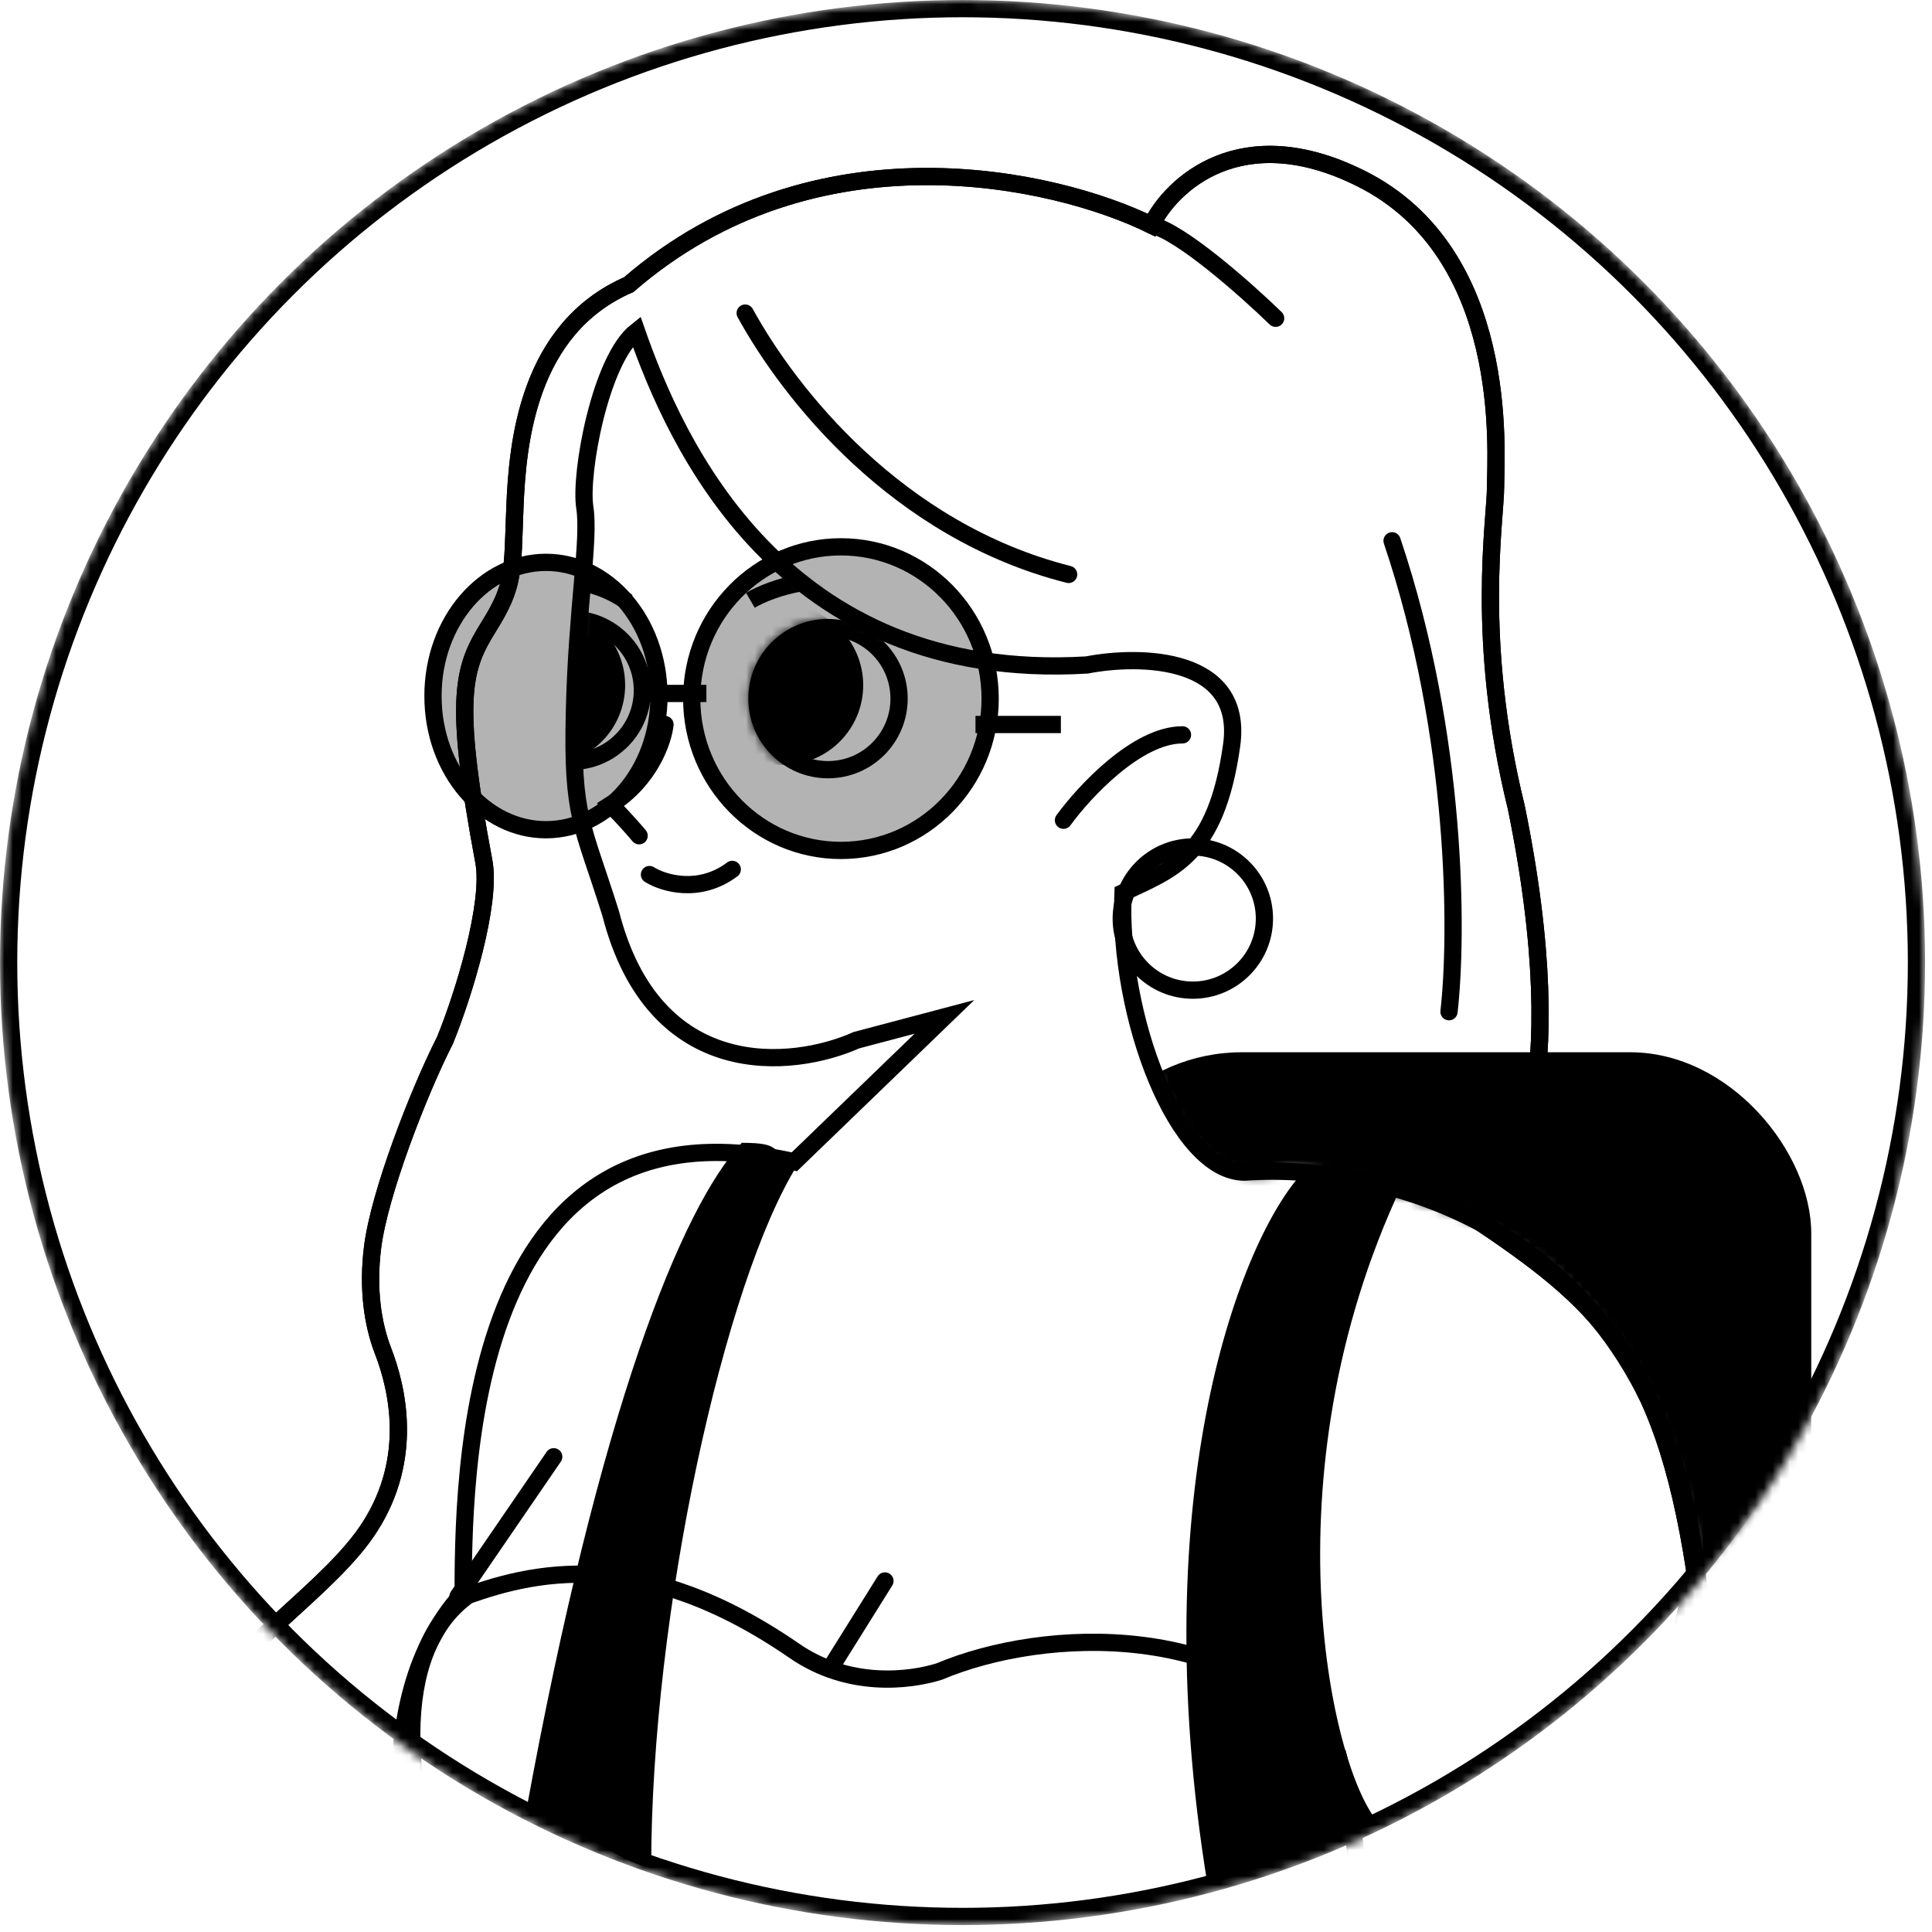 <svg width="224" height="224" viewBox="0 0 224 224" fill="none" xmlns="http://www.w3.org/2000/svg">
<mask id="mask0_6_665" style="mask-type:alpha" maskUnits="userSpaceOnUse" x="0" y="0" width="224" height="224">
<circle cx="111.6" cy="111.6" r="111.6" fill="#D9D9D9"/>
</mask>
<g mask="url(#mask0_6_665)">
<circle cx="111.6" cy="111.6" r="110.6" stroke="black" stroke-width="2"/>
<path d="M175.8 93.6C182.52 126.48 175.4 138.9 171 141.3C185.04 150.767 192.651 157.074 196.5 182.1L182.7 247.5H18.9C1.5 201.6 33.9 191.1 42.9 177C47.966 169.064 46.1 161 44.4 156.6C43.2 153.494 42.6 149.4 43.2 144.6C43.976 138.39 48.5 126.7 51.6 120.6C53.8 115.2 57 104.7 56.1 99.9C52.5 80.7 53.7 77.4 56.7 72.6C59.7 67.8 59.4 66.3 59.7 58.8C60 51.3 61.2 38.1 72.9 33C94.5 14.28 122.3 20.6 133.5 26.1C135.8 21.4 143.88 13.74 157.8 20.7C175.2 29.4 173.4 52.5 173.4 56.4C173.4 60.3 171 74.1 175.8 93.6Z" stroke="black" stroke-width="2"/>
<path d="M175.8 93.6C182.52 126.48 175.4 138.9 171 141.3C185.04 150.767 192.651 157.074 196.5 182.1L182.7 247.5H18.9C1.5 201.6 33.9 191.1 42.9 177C47.966 169.064 46.1 161 44.4 156.6C43.2 153.494 42.6 149.4 43.2 144.6C43.976 138.39 48.5 126.7 51.6 120.6C53.8 115.2 57 104.7 56.1 99.9C52.5 80.7 53.7 77.4 56.7 72.6C59.7 67.8 59.4 66.3 59.7 58.8C60 51.3 61.2 38.1 72.9 33C94.5 14.28 122.3 20.6 133.5 26.1C135.8 21.4 143.88 13.74 157.8 20.7C175.2 29.4 173.4 52.5 173.4 56.4C173.4 60.3 171 74.1 175.8 93.6Z" stroke="black" stroke-width="2"/>
<mask id="mask1_6_665" style="mask-type:alpha" maskUnits="userSpaceOnUse" x="133" y="112" width="91" height="70">
<path d="M170.5 141.5C188.5 148.3 195.667 171 197 181.5L197.5 182L224 155L210 112.5C183 111.5 130 112.5 134 124.5C138 136.5 145 137.167 148 136C148 135 152.5 134.7 170.5 141.5Z" fill="#D9D9D9"/>
</mask>
<g mask="url(#mask1_6_665)">
<rect x="123" y="122" width="87" height="99" rx="21" fill="black"/>
</g>
<path d="M86.4 36.3C91.5 45.6 103.98 61.56 123.9 66.6" stroke="black" stroke-width="2" stroke-linecap="round"/>
<path d="M168 117.3C169 108.6 169.08 85.5 161.4 62.7" stroke="black" stroke-width="2" stroke-linecap="round"/>
<path d="M147.9 36.9C144.5 33.6 136.86 26.82 133.5 26.1" stroke="black" stroke-width="2" stroke-linecap="round"/>
<path d="M99.3 120.6L109.5 117.9L92.1 134.7C53.7 126 53.7 171.9 53.7 185.4C45.9 191.7 45.6 206.7 53.7 227.1C60.18 243.42 59.1 245 58.8 248.1H208.2C207.5 244 204.3 225.84 197.1 186C193.98 142.8 161.1 134.7 144.3 135.9C136.5 135.9 129.6 117.9 130.2 103.5C135.9 100.8 141 99.3 142.8 86.4C144.24 76.08 132.2 75.9 126 77.1C90.6 79.2 78.3 51.3 73.8 38.4C69.6 41.7 67.2 54.9 67.8 58.8C68.4 62.7 66.9 70.2 66.6 82.5C66.3 94.8 67.5 95.4 70.8 105.9C75.84 125.58 91.9 123.9 99.3 120.6Z" stroke="black" stroke-width="2"/>
<path d="M53.1 185.1L64.2 168.9" stroke="black" stroke-width="2" stroke-linecap="round" stroke-linejoin="round"/>
<path d="M96.6 192.9L102.6 183.3" stroke="black" stroke-width="2" stroke-linecap="round" stroke-linejoin="round"/>
<path d="M92.1 191.4C74.34 179.16 61.8 182.1 53.1 185.4C41.4 199.2 47.4 224.1 52.5 236.1C92.58 259.62 136 249.5 155.1 241.8C154.3 239.2 161.1 227.1 155.1 203.4C143.82 187.56 121 188.7 108.9 193.8C105.4 194.9 98.34 195.72 92.1 191.4Z" stroke="black" stroke-width="2"/>
<path d="M77.1 84C76.9 85.9 75.36 90.42 70.8 93.3C72.24 94.74 73.6 96.3 74.1 96.9" stroke="black" stroke-width="2" stroke-linecap="round"/>
<path d="M75.3 101.4C76.9 102.4 81.06 103.68 84.9 100.8" stroke="black" stroke-width="2" stroke-linecap="round"/>
<path d="M123.3 95.1C125.7 91.8 131.82 85.2 137.1 85.2" stroke="black" stroke-width="2" stroke-linecap="round"/>
<circle cx="138.3" cy="106.5" r="8.3" stroke="black" stroke-width="2"/>
<mask id="mask2_6_665" style="mask-type:alpha" maskUnits="userSpaceOnUse" x="47" y="38" width="162" height="211">
<path d="M99.3 120.6L109.5 117.9L92.1 134.7C53.7 126 53.7 171.9 53.7 185.4C45.9 191.7 45.6 206.7 53.7 227.1C60.18 243.42 59.1 245 58.8 248.1H208.2C207.5 244 204.3 225.84 197.1 186C193.98 142.8 161.1 134.7 144.3 135.9C136.5 135.9 129.6 117.9 130.2 103.5C135.9 100.8 141 99.3 142.8 86.4C144.24 76.08 132.2 75.9 126 77.1C90.6 79.2 78.3 51.3 73.8 38.4C69.6 41.7 67.2 54.9 67.8 58.8C68.4 62.7 66.9 70.2 66.6 82.5C66.3 94.8 67.5 95.4 70.8 105.9C75.84 125.58 91.9 123.9 99.3 120.6Z" fill="#FFA17B"/>
</mask>
<g mask="url(#mask2_6_665)">
<path d="M87 69.6C89.4 68.2 95.58 66 101.1 68.4" stroke="black" stroke-width="2"/>
<path d="M58.721 67.921C61.367 67.071 67.876 66.256 72.748 69.79" stroke="black" stroke-width="2"/>
<circle cx="96" cy="81" r="8.24" stroke="black" stroke-width="2"/>
<circle cx="66.24" cy="80.04" r="8.24" stroke="black" stroke-width="2"/>
<mask id="mask3_6_665" style="mask-type:alpha" maskUnits="userSpaceOnUse" x="57" y="70" width="19" height="20">
<circle cx="66.24" cy="80.04" r="9.24" fill="white"/>
</mask>
<g mask="url(#mask3_6_665)">
<circle cx="63.24" cy="79.44" r="9.24" fill="black"/>
</g>
<mask id="mask4_6_665" style="mask-type:alpha" maskUnits="userSpaceOnUse" x="86" y="71" width="20" height="20">
<circle cx="96" cy="81" r="9.24" fill="white"/>
</mask>
<g mask="url(#mask4_6_665)">
<circle cx="90.84" cy="79.44" r="9.24" fill="black"/>
</g>
</g>
<path d="M114.8 81C114.8 90.736 107.039 98.6 97.5 98.6C87.961 98.6 80.2 90.736 80.2 81C80.2 71.264 87.961 63.4 97.5 63.4C107.039 63.4 114.8 71.264 114.8 81Z" fill="black" fill-opacity="0.3" stroke="black" stroke-width="2"/>
<path d="M76.4 80.7C76.4 89.414 70.393 96.2 63.3 96.2C56.207 96.2 50.2 89.414 50.2 80.7C50.2 71.986 56.207 65.2 63.3 65.2C70.393 65.2 76.4 71.986 76.4 80.7Z" fill="black" fill-opacity="0.3" stroke="black" stroke-width="2"/>
<path d="M113.1 84H123" stroke="black" stroke-width="2"/>
<path d="M74.7 80.4H81.9" stroke="black" stroke-width="2"/>
</g>
<path d="M162.5 137.5C146.5 171.5 154.5 206 160 211.5C151 213.5 149 216 140 218.5C132.5 172.5 144 143.5 151 136H151.002C156.001 136 159.001 136 162.5 137.5Z" fill="black"/>
<path d="M92.5 135C84 148.5 75.5 187 75.5 216.5C72.5 216.5 64.5 210 61 210C69.5 163.5 79 140 86 132.5C91 132.5 89 133.5 92.5 135Z" fill="black"/>
</svg>
